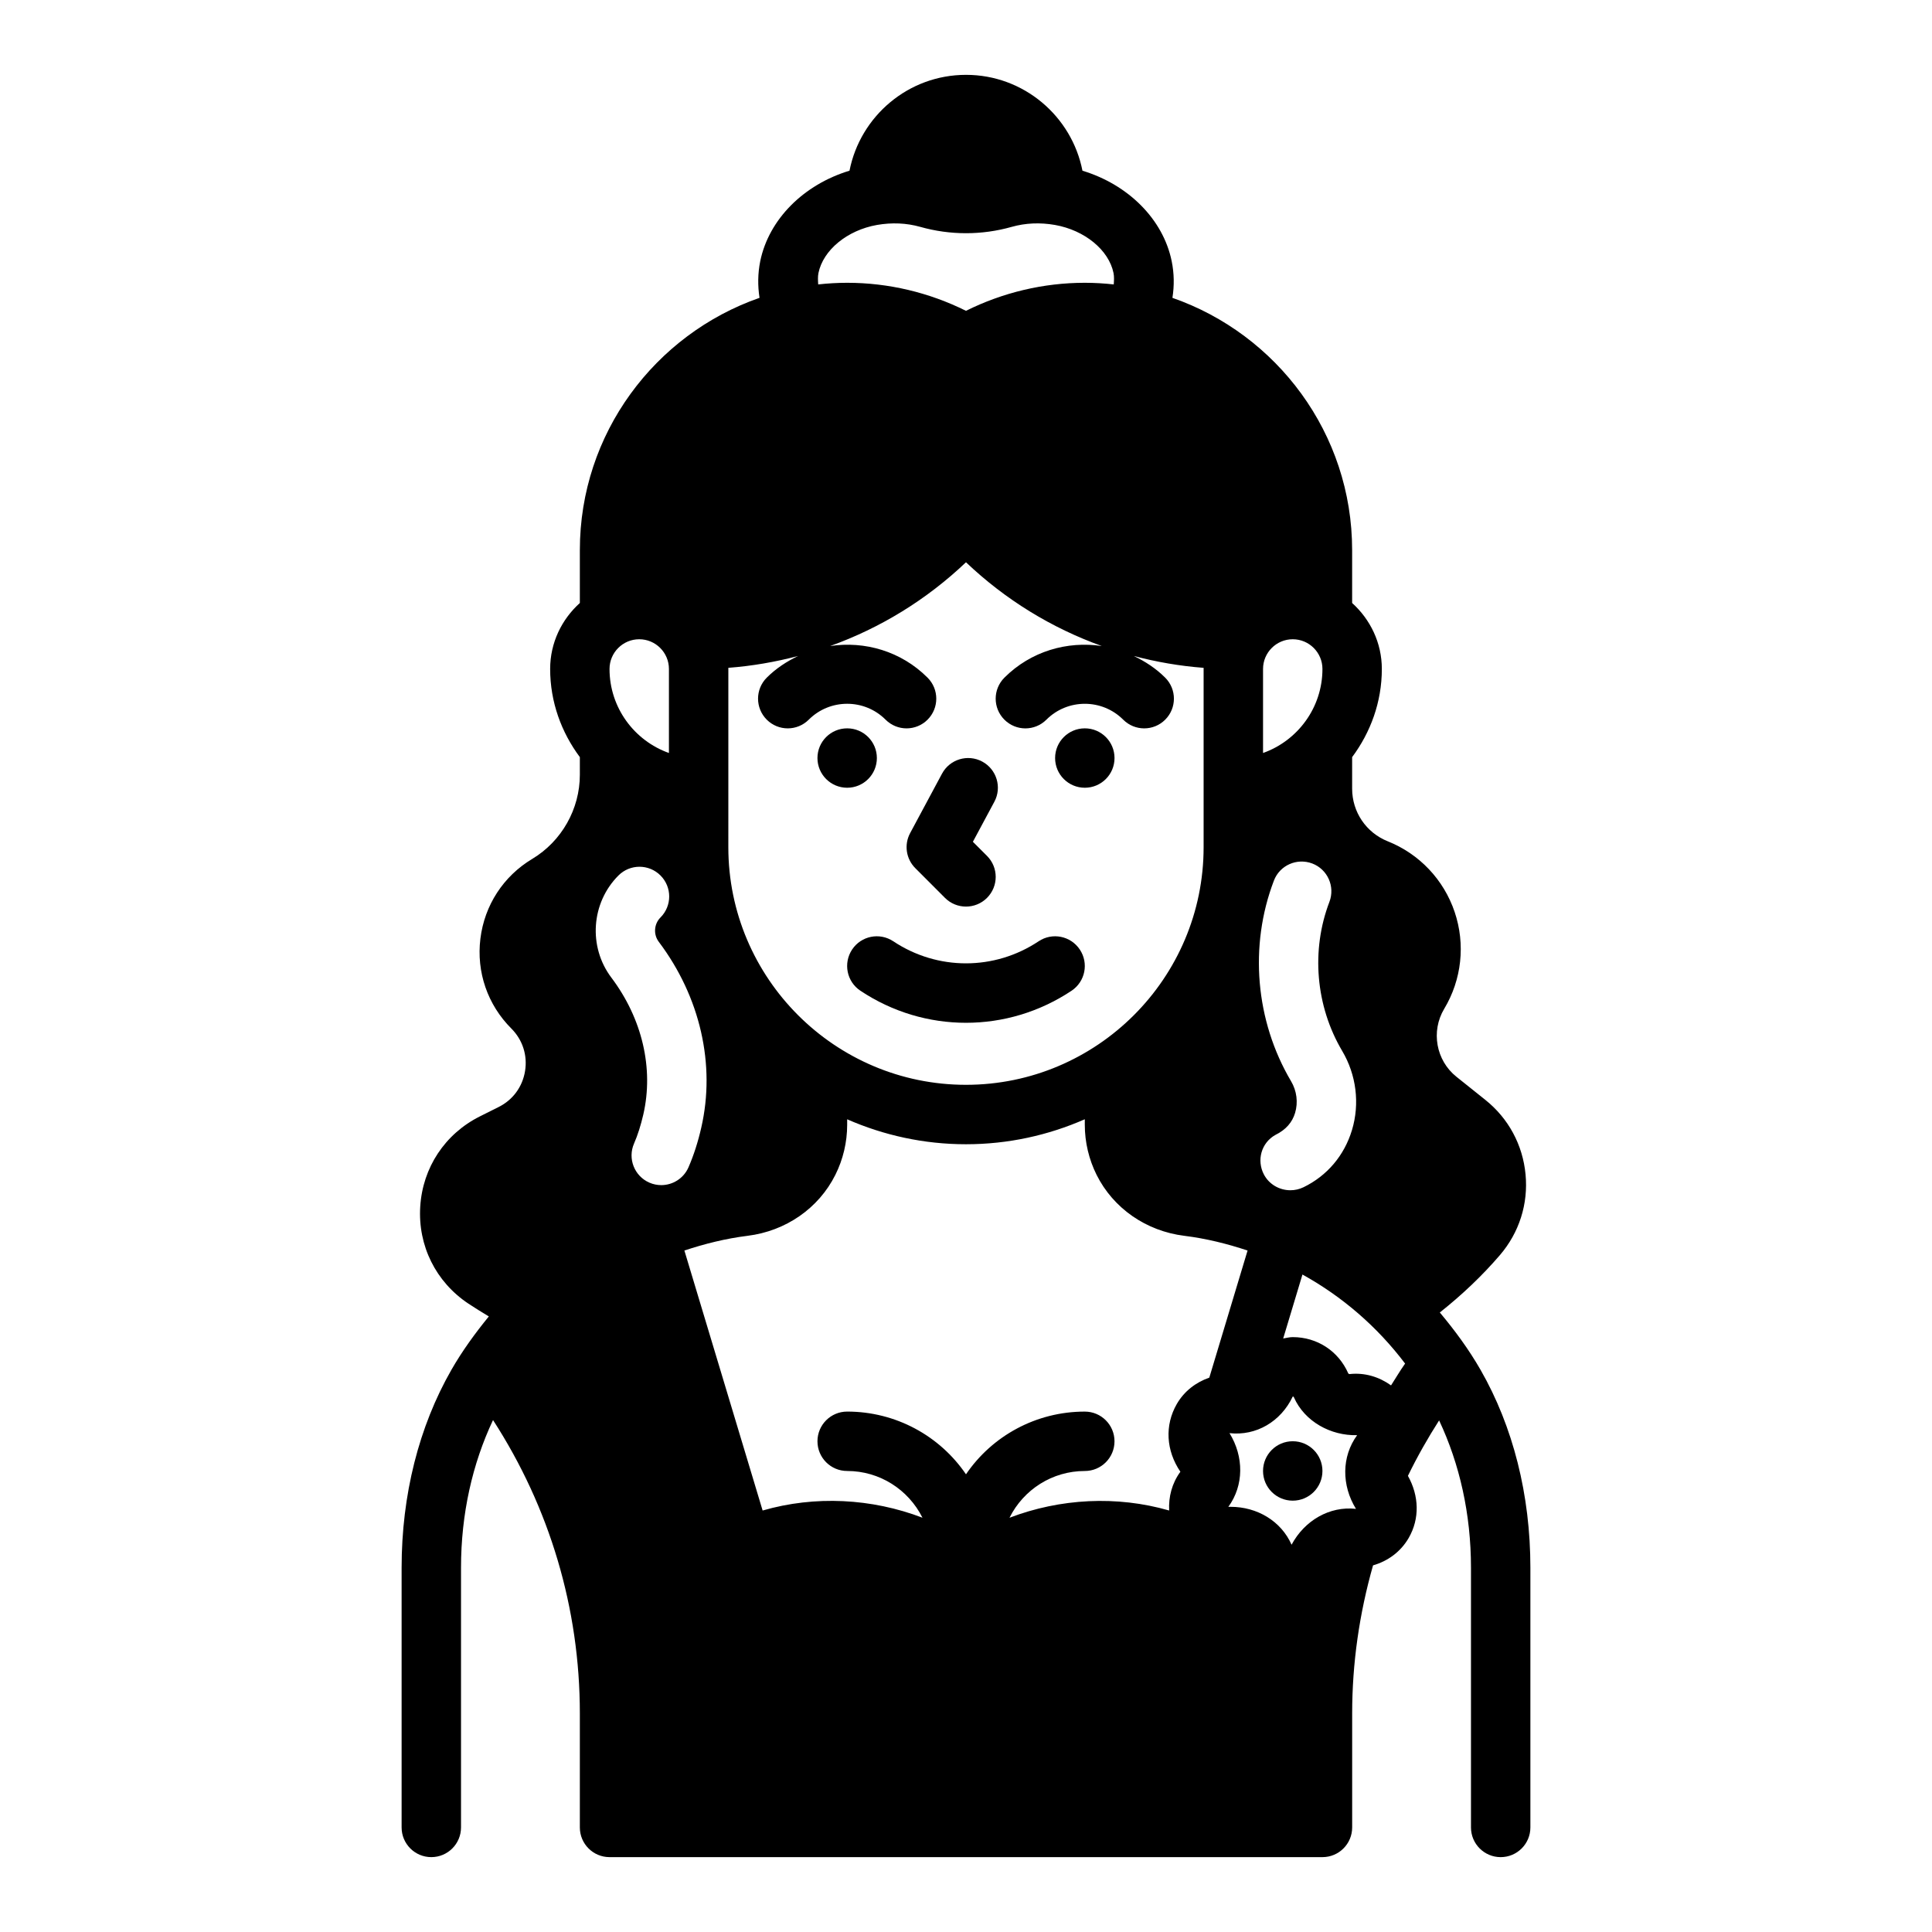 <?xml version="1.0" encoding="UTF-8"?>
<!-- Uploaded to: ICON Repo, www.iconrepo.com, Generator: ICON Repo Mixer Tools -->
<svg fill="#000000" width="800px" height="800px" version="1.1" viewBox="144 144 512 512" xmlns="http://www.w3.org/2000/svg">
 <g>
  <path d="m536.36 507.02c-3.148-5.488-6.84-10.477-10.793-15.199 5.91-4.684 11.258-9.77 15.926-15.207 5.117-5.969 7.535-13.562 6.793-21.387-0.738-7.824-4.519-14.84-10.66-19.75l-7.668-6.133c-5.406-4.32-6.785-12.051-3.234-17.988 4.652-7.746 5.66-17.098 2.777-25.664-2.883-8.559-9.352-15.391-17.727-18.734-5.738-2.297-9.445-7.777-9.445-13.957v-8.352c4.879-6.559 7.871-14.594 7.871-23.371 0-6.949-3.078-13.145-7.871-17.477v-14.012c0-30.922-19.949-57.215-47.625-66.855 0.512-3.227 0.465-6.496-0.195-9.723-2.273-11.125-11.531-20.301-23.648-23.969-2.836-14.461-15.582-25.406-30.859-25.406-15.281 0-28.023 10.941-30.875 25.402-12.113 3.668-21.371 12.848-23.656 23.977-0.652 3.219-0.691 6.496-0.188 9.715-27.672 9.648-47.617 35.938-47.617 66.859v14.012c-4.793 4.32-7.871 10.523-7.871 17.477 0 8.785 2.992 16.816 7.871 23.371v4.676c0 9.086-4.832 17.625-12.625 22.301-7.644 4.582-12.641 12.281-13.73 21.121-1.094 8.848 1.898 17.531 8.203 23.828 2.984 2.992 4.312 7.094 3.629 11.273-0.676 4.172-3.227 7.652-7.016 9.531l-4.93 2.465c-9.273 4.637-15.191 13.578-15.832 23.922-0.645 10.336 4.117 19.949 12.738 25.695 1.715 1.141 3.551 2.266 5.441 3.41-3.606 4.426-7 9.062-9.91 14.137-8.637 15.078-13.203 33.207-13.203 52.438v68.844c0 4.344 3.519 7.871 7.871 7.871 4.352 0 7.871-3.527 7.871-7.871v-68.84c0-14.234 3.023-27.551 8.484-39.117 15.016 23.223 23.008 49.922 23.008 77.734v30.223c0 4.344 3.519 7.871 7.871 7.871h188.93c4.352 0 7.871-3.527 7.871-7.871v-30.219c0-13.273 1.898-26.449 5.535-39.234 3.891-1.117 7.305-3.559 9.453-7.273 2.953-5.133 2.746-11.156-0.211-16.445 2.527-5.195 5.305-10.066 8.266-14.695 5.438 11.543 8.445 24.832 8.445 39.023v68.844c0 4.344 3.519 7.871 7.871 7.871 4.352 0 7.871-3.527 7.871-7.871v-68.84c0-19.234-4.566-37.363-13.207-52.43zm-57.641-185.74c0-4.336 3.527-7.871 7.871-7.871s7.871 3.535 7.871 7.871c0 10.266-6.582 19.02-15.742 22.27zm2.875 56.098c1.551-4.07 6.094-6.078 10.172-4.543 4.062 1.551 6.086 6.102 4.543 10.164-4.914 12.848-3.652 27.621 3.387 39.516 3.754 6.336 4.699 13.973 2.59 20.965-2.031 6.731-6.582 12.113-12.832 15.145-1.117 0.543-2.312 0.805-3.488 0.805-2.852 0-5.621-1.52-7.023-4.188-1.969-3.769-0.684-8.375 3.023-10.461 2.852-1.402 4.496-3.371 5.242-5.84 0.836-2.785 0.457-5.848-1.062-8.406-9.457-15.992-11.156-35.863-4.551-53.156zm-120.7-161.01c1.25-6.117 7.637-11.359 15.516-12.754 3.961-0.684 7.809-0.52 11.453 0.504 7.934 2.242 16.328 2.25 24.262 0 3.644-1.023 7.496-1.195 11.453-0.504 7.879 1.395 14.266 6.637 15.516 12.738 0.203 1 0.125 2.016 0.062 3.023-2.523-0.277-5.074-0.434-7.672-0.434-10.902 0-21.703 2.559-31.488 7.43-9.785-4.871-20.586-7.43-31.488-7.43-2.598 0-5.148 0.156-7.676 0.434-0.062-1.008-0.133-2.008 0.062-3.008zm-23.875 136.4v-31.789c6.297-0.473 12.469-1.551 18.484-3.133-2.984 1.434-5.832 3.266-8.305 5.738-3.078 3.078-3.078 8.055 0 11.133s8.055 3.078 11.133 0c5.613-5.613 14.746-5.613 20.355 0 1.531 1.535 3.547 2.309 5.562 2.309s4.031-0.77 5.566-2.305c3.078-3.078 3.078-8.055 0-11.133-7.023-7.031-16.672-9.762-25.812-8.383 13.266-4.769 25.512-12.234 35.992-22.199 10.484 9.965 22.727 17.438 35.992 22.199-9.141-1.379-18.789 1.363-25.812 8.383-3.078 3.078-3.078 8.055 0 11.133 3.078 3.078 8.055 3.078 11.133 0 5.613-5.613 14.746-5.613 20.355 0 1.531 1.531 3.547 2.305 5.562 2.305s4.031-0.77 5.566-2.305c3.078-3.078 3.078-8.055 0-11.133-2.473-2.473-5.312-4.305-8.305-5.738 6.016 1.582 12.188 2.66 18.484 3.133v47.527c0 34.723-28.254 62.977-62.977 62.977s-62.977-28.254-62.977-62.977zm-23.617-39.359c4.344 0 7.871 3.535 7.871 7.871v22.27c-9.164-3.25-15.742-12.004-15.742-22.27 0-4.336 3.527-7.871 7.871-7.871zm5.832 144.66c-1.047 0-2.117-0.211-3.133-0.652-3.984-1.73-5.809-6.375-4.078-10.359 0.984-2.25 1.801-4.848 2.465-7.715 2.801-12.188-0.285-25.402-8.477-36.273-6.164-8.188-5.359-19.82 1.891-27.062 3.078-3.078 8.055-3.078 11.133 0 3.078 3.078 3.078 8.055 0 11.133-1.73 1.73-1.922 4.504-0.449 6.453 10.996 14.602 15.098 32.566 11.25 49.277-0.867 3.801-2.008 7.328-3.379 10.477-1.285 2.953-4.176 4.723-7.223 4.723zm136.62 58.023c-3.227 5.606-2.859 12.32 0.961 17.934-2.258 3.078-3.156 6.684-2.977 10.273-13.871-4-28.867-3.211-42.312 1.922 3.723-7.465 11.336-12.391 19.957-12.391 4.352 0 7.871-3.527 7.871-7.871s-3.519-7.871-7.871-7.871c-12.902 0-24.547 6.43-31.488 16.617-6.945-10.188-18.586-16.621-31.488-16.621-4.352 0-7.871 3.527-7.871 7.871s3.519 7.871 7.871 7.871c8.621 0 16.223 4.93 19.957 12.383-13.461-5.141-28.48-5.926-42.359-1.906l-20.734-68.902c5.391-1.785 10.957-3.18 16.734-3.898 10.148-1.258 18.852-7.297 23.27-16.152 2.047-4.082 3.133-8.664 3.133-13.246v-1.48c9.648 4.227 20.293 6.613 31.488 6.613s21.836-2.387 31.488-6.621v1.48c0 4.582 1.086 9.172 3.125 13.25 4.426 8.863 13.129 14.91 23.277 16.16 5.777 0.715 11.344 2.109 16.734 3.898l-10.141 33.684c-3.531 1.234-6.633 3.551-8.625 7.004zm47.492 27.773c-6.984-0.781-13.609 3.062-17.066 9.5-2.769-6.258-9.094-10.043-16.168-10.043-0.195 0-0.402 0-0.59 0.008 4.148-5.684 4.148-13.312 0.309-19.531 7.07 0.789 13.609-3.062 16.758-9.699 0.211 0 0.242 0.055 0.309 0.195v0.008c2.844 6.438 9.777 10.219 16.758 10.035-4.152 5.672-4.152 13.309-0.309 19.527zm12.902-38.328c-1.266 1.77-2.394 3.746-3.606 5.606-3.141-2.25-6.949-3.441-10.988-3-0.133 0-0.293-0.062-0.355-0.195-2.606-5.918-8.242-9.598-14.711-9.598-0.875 0-1.684 0.227-2.527 0.363l5.102-16.949c10.508 5.816 19.781 13.77 27.207 23.602z"/>
  <path d="m439.36 344.89c0 4.348-3.523 7.871-7.871 7.871-4.348 0-7.875-3.523-7.875-7.871 0-4.348 3.527-7.871 7.875-7.871 4.348 0 7.871 3.523 7.871 7.871"/>
  <path d="m376.38 344.89c0 4.348-3.523 7.871-7.871 7.871-4.348 0-7.875-3.523-7.875-7.871 0-4.348 3.527-7.871 7.875-7.871 4.348 0 7.871 3.523 7.871 7.871"/>
  <path d="m372.01 406.55c8.5 5.668 18.238 8.5 27.984 8.5s19.484-2.832 27.984-8.5c3.621-2.41 4.598-7.297 2.18-10.918-2.418-3.621-7.297-4.598-10.918-2.18-11.699 7.793-26.797 7.793-38.504 0-3.637-2.418-8.508-1.441-10.918 2.18-2.402 3.621-1.43 8.512 2.191 10.918z"/>
  <path d="m394.43 381.95c1.535 1.535 3.551 2.305 5.566 2.305s4.031-0.77 5.566-2.305c3.078-3.078 3.078-8.055 0-11.133l-3.738-3.738 5.684-10.598c2.062-3.824 0.621-8.605-3.211-10.66-3.832-2.055-8.613-0.613-10.66 3.219l-8.445 15.742c-1.645 3.062-1.086 6.832 1.371 9.289z"/>
  <path d="m494.46 533.82c0 4.348-3.523 7.871-7.871 7.871s-7.871-3.523-7.871-7.871c0-4.348 3.523-7.875 7.871-7.875s7.871 3.527 7.871 7.875"/>
 </g>
</svg>